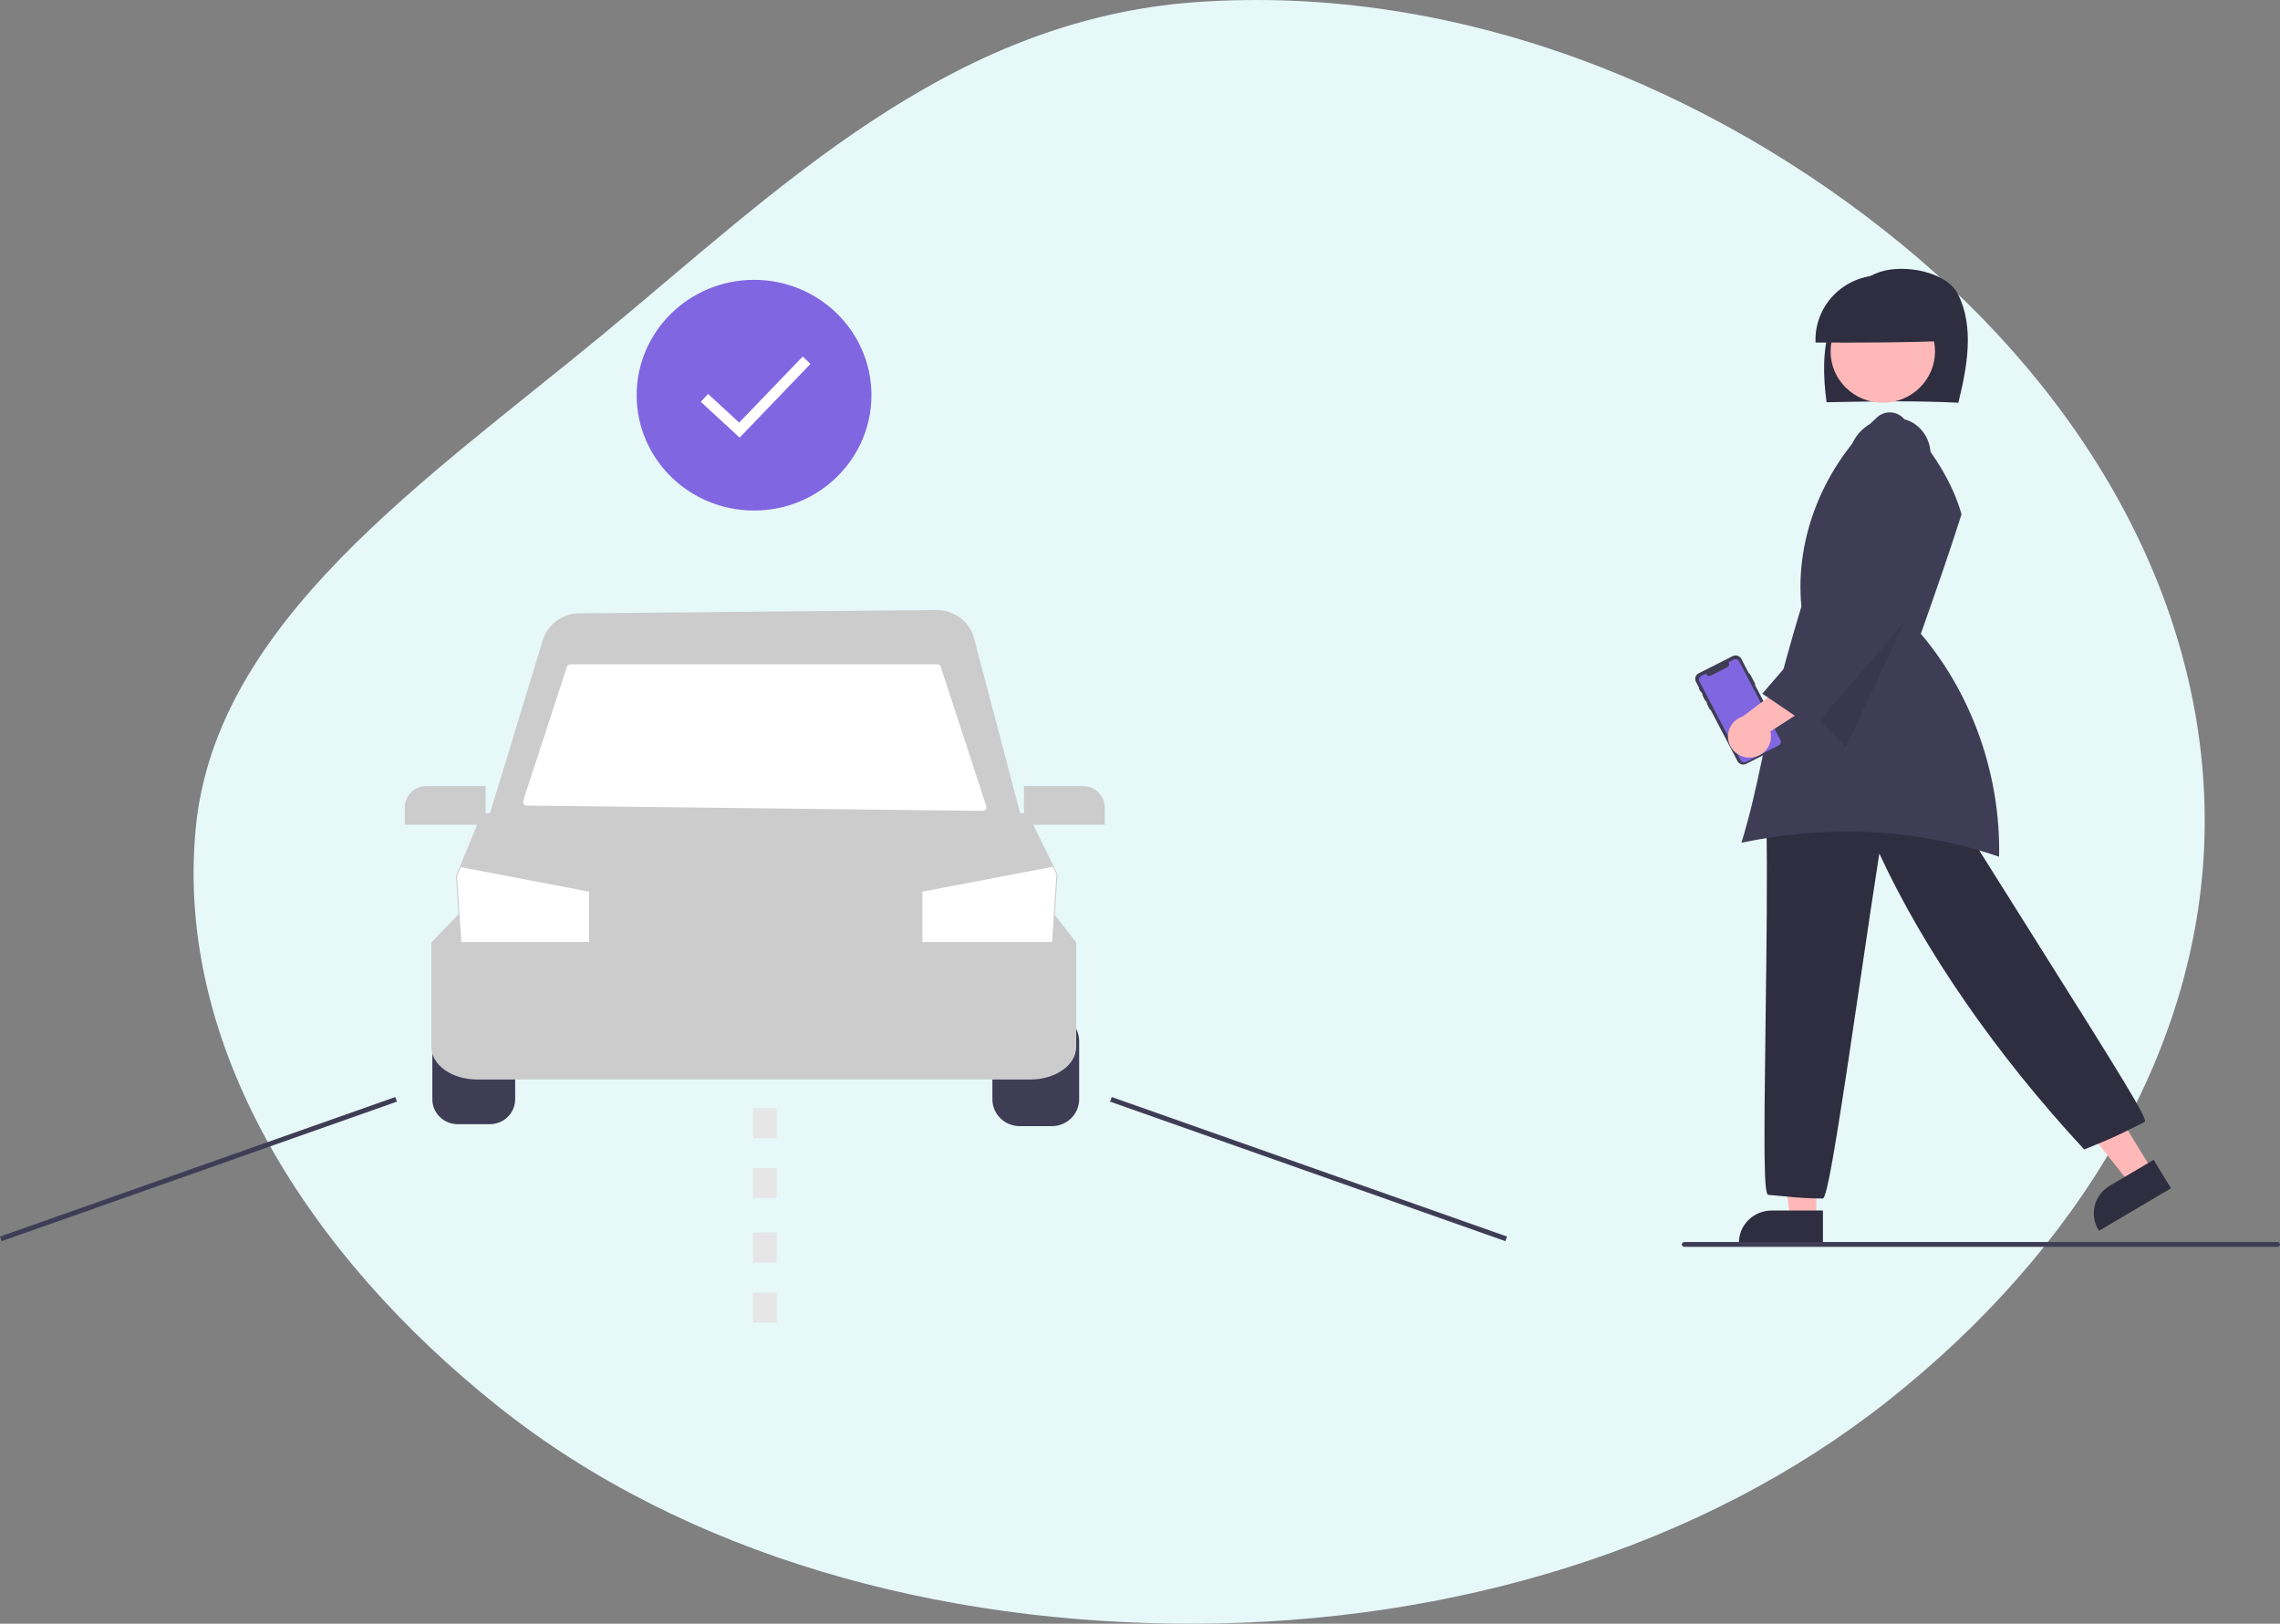 <svg width="212" height="151" viewBox="0 0 212 151" fill="none" xmlns="http://www.w3.org/2000/svg">
  <rect x="0" y="0" width="212" height="151" fill="#808080" stroke="none"/>
  <path fill-rule="evenodd" clip-rule="evenodd" d="M111.239 0.196C135.698 -1.528 159.246 8.32 176.719 22.634C194.313 37.046 205.233 56.48 204.996 76.999C204.761 97.337 193.23 116.317 175.475 130.331C158.173 143.987 135.111 150.904 111.239 150.999C87.243 151.095 63.712 144.629 46.383 130.846C28.689 116.772 16.245 97.278 18.203 76.999C20.056 57.804 39.562 44.72 56.008 31.143C72.382 17.626 88.233 1.817 111.239 0.196Z" fill="#E7F8F8"/>
  <path d="M42.556 94.499C41.931 94.5 41.332 94.744 40.891 95.178C40.449 95.613 40.2 96.201 40.2 96.815V102.233C40.2 102.847 40.449 103.436 40.891 103.87C41.332 104.304 41.931 104.548 42.556 104.549H45.544C46.169 104.548 46.768 104.304 47.21 103.87C47.652 103.436 47.9 102.847 47.901 102.233V96.815C47.9 96.201 47.652 95.613 47.21 95.178C46.768 94.744 46.169 94.5 45.544 94.499H42.556Z" fill="#3F3D56"/>
  <path d="M97.803 104.729H94.814C94.141 104.728 93.495 104.465 93.019 103.997C92.543 103.529 92.275 102.895 92.274 102.233V96.815C92.275 96.153 92.543 95.519 93.019 95.051C93.495 94.583 94.141 94.32 94.814 94.319H97.803C98.476 94.32 99.121 94.583 99.598 95.051C100.074 95.519 100.342 96.153 100.342 96.815V102.233C100.342 102.895 100.074 103.529 99.598 103.997C99.121 104.465 98.476 104.728 97.803 104.729Z" fill="#3F3D56"/>
  <path d="M95.82 100.391H44.355C42.013 100.391 40.108 99.034 40.108 97.366V87.64L42.662 84.996H98.01L100.067 87.645V97.366C100.067 99.034 98.162 100.391 95.82 100.391Z" fill="#CCCCCC"/>
  <path d="M97.77 89.862H42.956L42.399 81.467L42.753 80.608L44.814 75.625H95.541L98.327 81.284L97.77 89.862Z" fill="#CCCCCC"/>
  <path d="M98.234 81.302L97.825 87.609H85.765V82.924L97.891 80.606L98.234 81.302Z" fill="white"/>
  <path d="M54.777 82.924V87.609H42.899L42.492 81.482L42.838 80.642L54.777 82.924Z" fill="white"/>
  <path d="M95.235 77.067H45.119L50.464 59.555C50.682 58.832 51.131 58.197 51.745 57.744C52.358 57.291 53.104 57.044 53.871 57.039L87.061 56.728C87.863 56.721 88.645 56.977 89.281 57.456C89.918 57.936 90.373 58.611 90.574 59.374L95.235 77.067Z" fill="#CCCCCC"/>
  <path d="M91.377 75.411L48.969 74.916C48.915 74.916 48.862 74.903 48.815 74.879C48.767 74.854 48.726 74.819 48.695 74.777C48.663 74.734 48.643 74.684 48.634 74.632C48.626 74.58 48.63 74.527 48.646 74.477L52.712 62.011C52.734 61.943 52.778 61.883 52.836 61.841C52.895 61.799 52.966 61.777 53.038 61.777H87.148C87.221 61.777 87.291 61.799 87.35 61.841C87.409 61.883 87.452 61.943 87.474 62.011L91.707 74.971C91.724 75.022 91.728 75.076 91.719 75.129C91.71 75.181 91.689 75.231 91.657 75.274C91.624 75.317 91.582 75.352 91.534 75.376C91.485 75.399 91.431 75.411 91.377 75.411Z" fill="white"/>
  <path d="M45.15 76.706H37.633V75.082C37.633 74.557 37.846 74.054 38.223 73.683C38.601 73.311 39.113 73.103 39.647 73.102H45.15V76.706Z" fill="#CCCCCC"/>
  <path d="M102.726 76.706H95.208V73.102H100.711C101.245 73.103 101.757 73.311 102.135 73.683C102.513 74.054 102.725 74.557 102.726 75.082V76.706Z" fill="#CCCCCC"/>
  <path d="M36.753 102.022L0 114.998L0.156 115.425L36.909 102.449L36.753 102.022Z" fill="#3F3D56"/>
  <path d="M103.374 102.023L103.218 102.45L139.972 115.423L140.128 114.996L103.374 102.023Z" fill="#3F3D56"/>
  <path d="M72.222 111.432H70.022V108.639H72.222V111.432ZM72.222 105.847H70.022V103.054H72.222V105.847Z" fill="#E6E6E6"/>
  <path d="M72.222 123H70.022V120.207H72.222V123ZM72.222 117.415H70.022V114.622H72.222V117.415Z" fill="#E6E6E6"/>
  <path d="M168.883 113.353H166.46L165.307 104.168H168.883V113.353Z" fill="#FFB8B8"/>
  <path d="M169.501 115.662H161.688V115.564C161.689 114.772 162.01 114.012 162.58 113.452C163.15 112.892 163.923 112.577 164.729 112.576H169.501L169.501 115.662Z" fill="#2F2E41"/>
  <path d="M200.127 108.841L198.05 110.067L192.249 102.778L195.314 100.968L200.127 108.841Z" fill="#FFB8B8"/>
  <path d="M195.17 114.461L195.119 114.378C194.704 113.698 194.581 112.885 194.776 112.116C194.971 111.347 195.469 110.686 196.159 110.277L200.249 107.862L201.866 110.507L195.17 114.461Z" fill="#2F2E41"/>
  <path d="M169.513 111.458L169.471 111.458C168.292 111.454 167.115 111.387 165.943 111.258C165.497 111.215 165.013 111.168 164.429 111.121L164.409 111.117C164.011 111.001 164 107.331 164.169 94.771C164.255 88.337 164.353 81.046 164.237 76.402L164.235 76.356L164.271 76.326C168.593 72.632 174.143 71.247 179.9 72.427L179.942 72.435L179.964 72.472C182.346 76.432 185.941 82.136 189.418 87.652C197.4 100.315 199.683 104.039 199.432 104.32L199.402 104.343C198.857 104.611 198.448 104.817 198.1 104.992C196.935 105.579 196.453 105.822 193.862 106.871L193.798 106.897L193.751 106.847C185.653 98.125 178.913 88.382 174.744 79.375C174.257 82.45 173.666 86.465 173.041 90.707C171.245 102.906 170.031 110.939 169.542 111.428L169.513 111.458Z" fill="#2F2E41"/>
  <path d="M182.092 37.453C182.907 34.144 183.598 30.41 182.06 27.362C180.993 25.247 177.044 24.535 174.781 25.297C172.518 26.059 170.881 28.126 170.162 30.38C169.442 32.634 169.526 35.063 169.839 37.406C174.002 37.328 178.164 37.249 182.092 37.453Z" fill="#2F2E41"/>
  <path d="M175.067 37.453C177.748 37.453 179.921 35.317 179.921 32.682C179.921 30.047 177.748 27.911 175.067 27.911C172.386 27.911 170.213 30.047 170.213 32.682C170.213 35.317 172.386 37.453 175.067 37.453Z" fill="#FFB8B8"/>
  <path d="M181.001 31.699C181.016 30.896 180.868 30.099 180.563 29.353C180.259 28.608 179.805 27.931 179.229 27.361C178.653 26.792 177.966 26.342 177.209 26.038C176.453 25.735 175.642 25.584 174.825 25.595C174.008 25.605 173.201 25.777 172.453 26.1C171.705 26.423 171.031 26.89 170.47 27.475C169.91 28.059 169.474 28.748 169.19 29.501C168.905 30.253 168.778 31.055 168.815 31.857C172.969 31.866 177.124 31.874 181.001 31.699Z" fill="#2F2E41"/>
  <path d="M171.695 77.34C176.524 77.319 181.321 78.109 185.88 79.674C186.039 72.154 183.404 64.621 178.642 58.984L178.606 58.942L178.624 58.891C179.896 55.278 181.211 51.544 182.386 47.828L182.368 47.766C181.544 44.886 179.776 41.977 176.961 38.87C176.656 38.56 176.242 38.375 175.803 38.353C175.364 38.331 174.933 38.474 174.597 38.753C169.594 43.26 166.874 50.013 167.498 56.377L167.5 56.396L167.495 56.414C165.291 63.752 164.491 67.521 163.785 70.846C163.27 73.272 162.824 75.372 161.929 78.374C165.137 77.688 168.411 77.341 171.695 77.34Z" fill="#3F3D56"/>
  <path opacity="0.1" d="M178.805 54.144L171.635 69.484L167.54 65.409L178.805 54.144Z" fill="black"/>
  <path d="M162.713 62.664L163.212 63.619C163.217 63.628 163.218 63.638 163.215 63.647C163.212 63.657 163.205 63.665 163.196 63.669L163.172 63.681L165.776 68.654C165.848 68.792 165.861 68.952 165.813 69.099C165.765 69.247 165.66 69.369 165.52 69.44L162.358 71.039C162.289 71.074 162.213 71.096 162.136 71.102C162.058 71.108 161.98 71.099 161.905 71.076C161.831 71.053 161.762 71.015 161.703 70.966C161.643 70.916 161.594 70.855 161.559 70.787L161.559 70.787L159.046 65.989L159.029 65.998C159.022 66.001 159.015 66.002 159.008 66C159.001 65.997 158.996 65.993 158.992 65.987L158.708 65.443C158.706 65.44 158.705 65.437 158.705 65.433C158.705 65.43 158.705 65.426 158.706 65.423C158.707 65.42 158.709 65.417 158.711 65.414C158.714 65.411 158.716 65.409 158.72 65.408L158.737 65.399L158.63 65.194L158.612 65.203C158.606 65.206 158.598 65.207 158.591 65.205C158.584 65.203 158.578 65.198 158.574 65.191L158.294 64.655C158.29 64.649 158.29 64.641 158.292 64.634C158.294 64.627 158.299 64.621 158.306 64.618L158.323 64.609L158.177 64.33L158.159 64.339C158.153 64.342 158.147 64.342 158.14 64.34C158.134 64.338 158.129 64.334 158.126 64.328L158.126 64.328L157.973 64.036C157.97 64.03 157.969 64.023 157.971 64.017C157.973 64.011 157.977 64.006 157.983 64.003L158.001 63.993L157.691 63.401C157.619 63.264 157.606 63.104 157.654 62.956C157.702 62.809 157.807 62.687 157.947 62.616L161.109 61.017C161.249 60.946 161.412 60.933 161.561 60.98C161.711 61.027 161.836 61.131 161.908 61.268L162.637 62.66L162.661 62.648C162.67 62.644 162.681 62.643 162.69 62.646C162.7 62.649 162.708 62.656 162.713 62.664Z" fill="#3F3D56"/>
  <path d="M161.709 61.499L165.546 68.825C165.591 68.912 165.6 69.014 165.569 69.107C165.539 69.201 165.472 69.279 165.383 69.323L162.357 70.854C162.268 70.899 162.165 70.908 162.07 70.878C161.975 70.848 161.896 70.783 161.85 70.696L161.849 70.695L158.013 63.368C157.99 63.325 157.977 63.278 157.973 63.23C157.968 63.181 157.974 63.132 157.989 63.086C158.004 63.04 158.028 62.997 158.06 62.96C158.092 62.923 158.132 62.892 158.176 62.87L158.176 62.87L158.628 62.641L158.658 62.698C158.677 62.733 158.703 62.765 158.734 62.791C158.765 62.817 158.801 62.836 158.84 62.849C158.878 62.861 158.919 62.865 158.96 62.862C159 62.859 159.04 62.848 159.076 62.829L160.615 62.051C160.688 62.014 160.744 61.95 160.769 61.873C160.794 61.796 160.787 61.712 160.749 61.64L160.719 61.583L161.202 61.339C161.291 61.294 161.394 61.286 161.489 61.316C161.584 61.346 161.663 61.411 161.709 61.499L161.709 61.499Z" fill="#8066E0"/>
  <path d="M162.821 70.449C163.111 70.429 163.393 70.347 163.647 70.209C163.901 70.07 164.121 69.879 164.292 69.648C164.462 69.417 164.579 69.152 164.634 68.871C164.69 68.591 164.681 68.302 164.611 68.025L170.518 64.221L167.149 62.791L162.056 66.622C161.59 66.77 161.196 67.08 160.948 67.495C160.7 67.909 160.615 68.398 160.709 68.87C160.803 69.342 161.07 69.763 161.46 70.054C161.849 70.345 162.333 70.486 162.821 70.449Z" fill="#FFB8B8"/>
  <path d="M168.505 67.709L168.431 67.657C167.025 66.64 165.464 65.588 163.955 64.571L163.864 64.51L163.935 64.428C167.157 60.724 170.382 56.854 173.502 53.111C173.499 53.105 173.497 53.101 173.496 53.098L173.525 53.083L173.537 53.068L173.544 53.074L173.563 53.064L173.478 53.071L172.516 45.66C171.648 44.496 171.482 42.184 172.62 40.57C173.799 38.899 176.293 38.339 177.957 39.373C178.393 39.66 178.758 40.041 179.024 40.486C179.29 40.931 179.451 41.429 179.495 41.943C179.557 42.401 179.514 42.867 179.369 43.307C179.224 43.747 178.981 44.149 178.658 44.485C179.066 48.407 179.082 51.912 179.097 55.303L179.097 55.337L179.076 55.365C175.751 59.517 172.098 63.647 168.565 67.641L168.505 67.709Z" fill="#3F3D56"/>
  <path d="M70.113 47.479C76.141 47.479 81.027 42.676 81.027 36.752C81.027 30.828 76.141 26.026 70.113 26.026C64.085 26.026 59.199 30.828 59.199 36.752C59.199 42.676 64.085 47.479 70.113 47.479Z" fill="#8066E0"/>
  <path d="M211.769 115.957H156.61C156.549 115.957 156.49 115.933 156.447 115.891C156.404 115.848 156.38 115.79 156.38 115.73C156.38 115.67 156.404 115.612 156.447 115.57C156.49 115.527 156.549 115.503 156.61 115.503H211.769C211.83 115.503 211.889 115.527 211.932 115.57C211.976 115.612 212 115.67 212 115.73C212 115.79 211.976 115.848 211.932 115.891C211.889 115.933 211.83 115.957 211.769 115.957Z" fill="#3F3D56"/>
  <path d="M65.5 37L68.75 40L75 33.5" stroke="white"/>
</svg>
